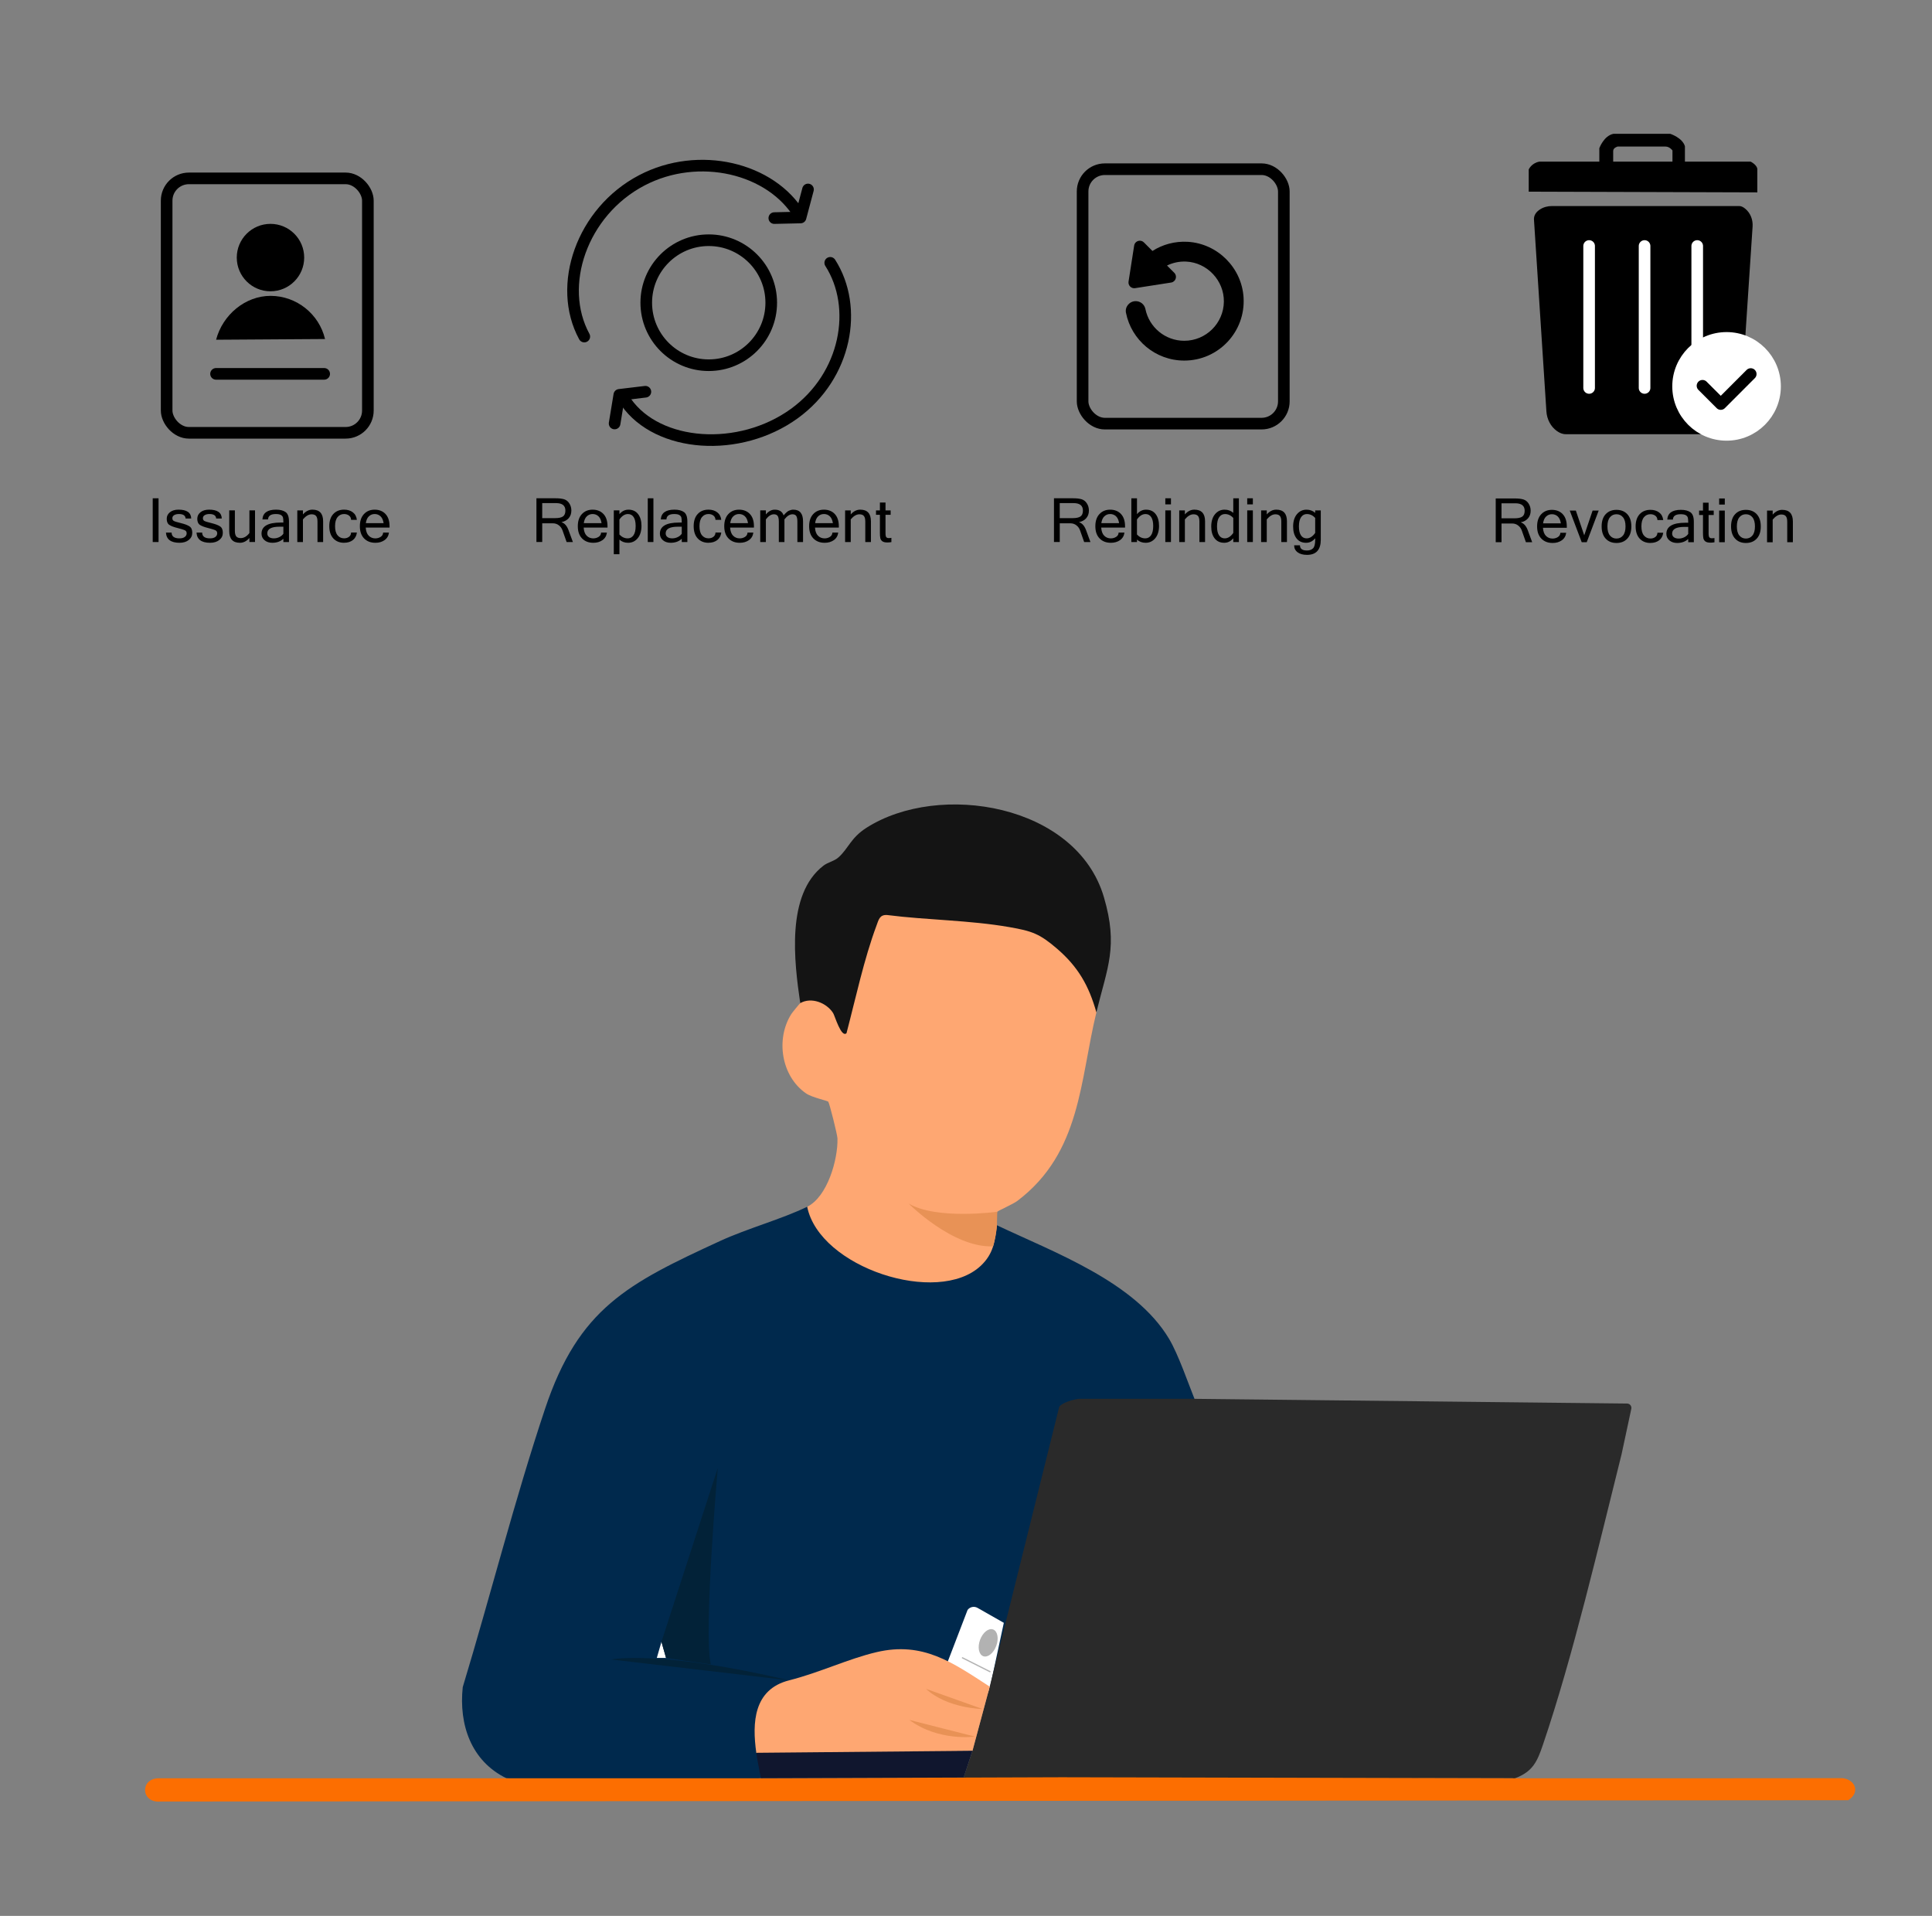 <?xml version="1.0" encoding="UTF-8"?>
<svg id="Layer_9" data-name="Layer 9" xmlns="http://www.w3.org/2000/svg" viewBox="0 0 1164 1154.15">
  <rect x="0" y="0" width="1164" height="1154.15" fill="#808080" stroke="none"/>
  <defs>
    <style>
      .cls-1, .cls-2, .cls-3, .cls-4 {
        fill: none;
      }

      .cls-2 {
        stroke: #000;
      }

      .cls-2, .cls-5, .cls-3, .cls-4 {
        stroke-linecap: round;
        stroke-linejoin: round;
      }

      .cls-2, .cls-5, .cls-4 {
        stroke-width: 7px;
      }

      .cls-5, .cls-6 {
        fill: #fff;
      }

      .cls-5, .cls-4 {
        stroke: #fff;
      }

      .cls-7 {
        fill: #00294d;
      }

      .cls-8 {
        fill: #022238;
      }

      .cls-9 {
        fill: #141414;
      }

      .cls-10 {
        fill: #e89256;
      }

      .cls-3 {
        stroke: #b2b2b2;
        stroke-width: .75px;
      }

      .cls-11 {
        fill: #fc6e01;
      }

      .cls-12 {
        fill: #fea772;
      }

      .cls-13 {
        fill: #2a2a2a;
      }

      .cls-14 {
        fill: #10162e;
      }

      .cls-15 {
        fill: #b2b2b2;
      }
    </style>
  </defs>
  <g>
    <path class="cls-7" d="M486.32,726.96l3.24,1.6c11.32,38.24,102.37,64.89,108.04,11.27l3.01-1.72c34.66,16.44,83.2,34.03,103.73,68.41,5.62,9.41,11.69,27.2,15.78,37.35l-2.43-1.22-1.82,2.53c-21.27-.97-43.18-.64-64.46.15-2.06-.15-10.59,2.45-10.82,3.3-13.9,50.78-26.25,102.12-38.48,153.32-1.19,4.77-3.41,9.2-5.68,13.54-.4,1.22-.86,1.2-1.39,0l-4.24.57c-23.03-16.25-40.39-24.44-68.63-16.34-15.59,4.47-34.09,10.6-49.24,16.21-16.09,5.96-16.66,22.87-14.79,37.57l-2.49,2.41c4.62,3.12,6.11,10.82,2.79,15.33-51.09,3.46-102.24,3.42-153.33,0-21.24-10.35-28.71-32.21-26.31-54.89,16.87-55.7,31.19-112.63,49.64-167.81,20.21-60.45,49.92-75.39,105.36-100.93,16.52-7.61,37.46-13.28,52.52-20.66Z"/>
    <path class="cls-6" d="M582.95,969.85c1.4-1.87,3.97-2.4,5.99-1.25l15.85,9.01-9.04,42.12-26.89-13.17"/>
    <ellipse class="cls-15" cx="595.36" cy="989.69" rx="8.58" ry="5.21" transform="translate(-538.96 1207.06) rotate(-69.82)"/>
    <path class="cls-13" d="M717.7,842.65h0l262.61,2.86c1.65.02,2.87,1.54,2.53,3.16l-5.88,27.44h0c-13.8,55.11-29.3,121.89-47.37,174.95-3.46,10.17-6.07,16.11-16.75,20.19-.26,1.24-.73,1.19-1.39,0l-331.07.11,5.51-16.65,10.54-39.21,41.74-168.04c1.99-2.65,8.6-4.43,11.92-4.8h67.61Z"/>
    <path class="cls-12" d="M660.56,609.88c-10.03,41.1-9.16,84.34-47.51,113.48-2.72,2.07-11.83,6.02-12.2,6.61-.93,1.49.04,5.87-.23,8.14-1.14,9.75-2.17,17.32-9.73,24.42-25.94,24.34-97.26,1.04-104.57-35.57,12.15-5.96,18.57-28.37,18.24-41.12-.06-2.27-4.75-21-5.54-22.16-.42-.61-9.81-2.53-13.4-5.01-14.99-10.37-18.4-32.83-8.82-47.87.58-.91,4.98-6.29,5.35-6.5-.76-5.04,5.54-4.73,9.41-4.05,9.34,1.63,13.64,8.81,16.44,17.24,5.28-21.45,11.41-42.59,18.4-63.43,1.36-3.77,4.07-5.79,8.12-5.63,26.47,1.04,56.31,4.3,82.17,8.92,19.9,3.55,45.64,31.57,43.88,52.53Z"/>
    <path class="cls-11" d="M305.12,1071.25c51.08-.04,102.24.02,153.33,0l181.2-.61,271.81.61c.46,0,.93,0,1.39,0,65.75.06,131.54.01,197.31-.07,7.93,1.02,10.56,8.81,3.38,13.28l-1016.86.8c-11.84,1.05-12.42-13.7-1.35-14,69.93-.04,139.89.06,209.8,0Z"/>
    <path class="cls-9" d="M660.56,609.88c-4.52-16.08-11.01-27.44-23.68-38.35-10.49-9.04-15.11-10.65-28.78-13.03-24.14-4.21-49.4-4.19-73.71-7.29-4.5-.24-5.03,2.95-6.31,6.35-7.57,20.29-12.56,43.89-18.08,64.86-3.2,2.91-7-10.47-8.06-12.14-3.9-6.16-13.12-9.84-19.81-5.97-3.64-24.93-8.66-65.47,14.02-82.85,2.67-2.04,6.43-2.66,8.99-4.94,6.15-5.47,7.3-11.74,16.95-17.89,43.81-27.92,126.58-14.23,143.01,41.88,8.73,29.82,2.07,42.15-4.57,69.39Z"/>
    <path class="cls-12" d="M596.3,1016.05l-10.4,38.65-128.54,4-1.7-2.79c-2.57-18.13-1.67-38.21,19.77-43.65,18.63-4.73,35.48-12.94,52.7-16.99,27.97-6.58,45.78,6.27,68.17,20.78Z"/>
    <path class="cls-14" d="M585.89,1054.7l-130.24,1.21c.71,5.01,1.84,10.33,2.79,15.33q122.16-.42,122.16-.42h0s5.29-16.12,5.29-16.12Z"/>
    <polygon class="cls-6" points="401.29 998.76 395.72 998.75 398.52 989.02 401.29 998.76"/>
  </g>
  <g>
    <rect class="cls-2" x="100.4" y="107.46" width="121.24" height="153.27" rx="13.41" ry="13.41"/>
    <circle cx="162.96" cy="155.17" r="20.31"/>
    <path d="M130.2,204.66c3.88-14.94,17.57-26.52,32.96-26.43,15.5.09,29.07,10.87,32.67,26"/>
    <line class="cls-2" x1="130.16" y1="225.22" x2="195.31" y2="225.22"/>
    <g>
      <path d="M95.52,326.53h-3.51v-26.35h3.51v26.35Z"/>
      <path d="M108.17,326.98c-5.21,0-7.94-2.05-8.18-6.15h3.4c.02,2.33,1.61,3.49,4.75,3.49,1.4,0,2.47-.29,3.21-.87.74-.58,1.11-1.31,1.11-2.18s-.36-1.47-1.08-1.82c-.72-.35-2.2-.81-4.45-1.38-2.25-.56-3.89-1.19-4.93-1.89-1.04-.69-1.55-1.92-1.55-3.67,0-1.58.64-2.89,1.93-3.93,1.29-1.04,3.01-1.56,5.17-1.56,5,0,7.55,1.78,7.66,5.34h-3.38c-.12-1.8-1.47-2.7-4.04-2.7-1.14,0-2.08.22-2.83.65-.75.43-1.12,1.06-1.12,1.89,0,.74.29,1.28.86,1.61s2.02.77,4.32,1.33c2.31.56,4.02,1.21,5.14,1.95,1.12.74,1.68,2.03,1.68,3.85s-.69,3.18-2.08,4.32c-1.38,1.14-3.25,1.72-5.58,1.72Z"/>
      <path d="M126.58,326.98c-5.21,0-7.94-2.05-8.18-6.15h3.4c.02,2.33,1.61,3.49,4.75,3.49,1.4,0,2.47-.29,3.21-.87.74-.58,1.11-1.31,1.11-2.18s-.36-1.47-1.08-1.82c-.72-.35-2.2-.81-4.45-1.38-2.25-.56-3.89-1.19-4.93-1.89-1.04-.69-1.55-1.92-1.55-3.67,0-1.58.64-2.89,1.93-3.93,1.29-1.04,3.01-1.56,5.17-1.56,5,0,7.55,1.78,7.66,5.34h-3.38c-.12-1.8-1.47-2.7-4.04-2.7-1.14,0-2.08.22-2.83.65-.75.43-1.12,1.06-1.12,1.89,0,.74.29,1.28.86,1.61s2.02.77,4.32,1.33c2.31.56,4.02,1.21,5.14,1.95,1.12.74,1.68,2.03,1.68,3.85s-.69,3.18-2.08,4.32c-1.38,1.14-3.25,1.72-5.58,1.72Z"/>
      <path d="M150.26,324.1c-1.69,1.92-3.59,2.88-5.7,2.88-4.3,0-6.45-2.35-6.45-7.05v-12.48h3.4v12.33c0,1.56.28,2.68.83,3.36.55.68,1.46,1.02,2.73,1.02,1.89,0,3.63-1.02,5.2-3.06v-13.66h3.38v19.07h-3.38v-2.43Z"/>
      <path d="M170.73,324.57c-1.73,1.61-3.95,2.41-6.67,2.41-1.89,0-3.45-.51-4.67-1.54-1.22-1.02-1.83-2.35-1.83-3.96,0-4.46,3.84-6.69,11.52-6.69h1.65c0-1.37-.07-2.36-.22-2.98-.14-.62-.55-1.13-1.2-1.54-.66-.41-1.71-.61-3.15-.61-3.02,0-4.58,1.08-4.67,3.24h-3.38c.25-3.92,3-5.88,8.23-5.88,2.44,0,4.35.49,5.72,1.46,1.37.97,2.05,2.88,2.05,5.72v12.33h-3.38v-1.96ZM170.73,321.51v-4.22h-2.32c-4.91,0-7.37,1.34-7.37,4.01,0,.97.36,1.72,1.08,2.24.72.52,1.69.78,2.91.78,1.11,0,2.19-.25,3.24-.75s1.86-1.19,2.46-2.05Z"/>
      <path d="M182.53,309.88c1.69-1.91,3.59-2.86,5.7-2.86,4.3,0,6.45,2.34,6.45,7.03v12.48h-3.4v-12.33c0-1.56-.28-2.68-.84-3.36s-1.47-1.02-2.74-1.02c-1.73,0-3.45,1.02-5.18,3.06v13.66h-3.4v-19.07h3.4v2.43Z"/>
      <path d="M207.33,326.98c-2.71,0-4.88-.87-6.5-2.62s-2.44-4.2-2.44-7.36.81-5.63,2.44-7.37,3.79-2.61,6.5-2.61c2.09,0,3.83.53,5.22,1.58,1.4,1.05,2.22,2.58,2.47,4.57h-3.49c-.05-1.14-.48-2.01-1.29-2.61-.81-.6-1.78-.9-2.92-.9-1.62,0-2.93.61-3.94,1.84-1.01,1.23-1.51,3.06-1.51,5.49s.5,4.25,1.51,5.47c1.01,1.23,2.32,1.84,3.94,1.84,1.14,0,2.11-.3,2.92-.9.81-.6,1.24-1.46,1.29-2.59h3.49c-.25,1.99-1.08,3.51-2.47,4.57-1.4,1.05-3.14,1.58-5.22,1.58Z"/>
      <path d="M226.12,326.98c-2.8,0-5.06-.88-6.76-2.63-1.7-1.76-2.55-4.2-2.55-7.34s.82-5.56,2.47-7.33c1.65-1.77,3.8-2.65,6.46-2.65s4.89.87,6.52,2.61c1.62,1.74,2.44,4.19,2.44,7.37v.81h-14.36c.14,2.21.75,3.84,1.82,4.91,1.07,1.07,2.39,1.6,3.96,1.6,1.19,0,2.26-.3,3.21-.91.95-.61,1.45-1.47,1.5-2.58h3.51c-.26,1.97-1.15,3.48-2.67,4.55-1.52,1.07-3.36,1.6-5.55,1.6ZM231.12,315.15c-.28-1.83-.89-3.21-1.85-4.12-.96-.91-2.13-1.37-3.52-1.37s-2.52.45-3.49,1.36c-.97.9-1.59,2.28-1.85,4.13h10.71Z"/>
    </g>
  </g>
  <g>
    <g>
      <path d="M923.11,326.64h-3.77l-2.48-7.03c-.44-1.25-1.18-2.27-2.21-3.06-1.03-.79-2.22-1.19-3.56-1.19h-6.45v11.27h-3.49v-26.35h11.67c2.04,0,3.7.2,5,.59,1.29.4,2.35,1.23,3.16,2.5s1.22,2.7,1.22,4.3c0,1.82-.53,3.34-1.58,4.57-1.05,1.22-2.5,2.02-4.33,2.39v.07c1.83.59,3.23,2.18,4.19,4.76l2.64,7.17ZM904.63,312.24h7.78c2.17,0,3.74-.34,4.72-1.02.98-.68,1.46-1.86,1.46-3.54,0-3-1.88-4.49-5.64-4.49h-8.32v9.06Z"/>
      <path d="M935.39,327.09c-2.8,0-5.06-.88-6.76-2.63-1.7-1.76-2.55-4.2-2.55-7.34s.82-5.56,2.47-7.33c1.65-1.77,3.8-2.65,6.46-2.65s4.89.87,6.52,2.61c1.62,1.74,2.44,4.19,2.44,7.37v.81h-14.36c.14,2.21.75,3.84,1.82,4.91,1.07,1.07,2.39,1.6,3.96,1.6,1.19,0,2.26-.3,3.21-.91.95-.61,1.45-1.47,1.5-2.58h3.51c-.26,1.97-1.15,3.48-2.67,4.55-1.52,1.07-3.36,1.6-5.55,1.6ZM940.39,315.26c-.28-1.83-.89-3.21-1.85-4.12-.96-.91-2.13-1.37-3.52-1.37s-2.52.45-3.49,1.36c-.97.9-1.59,2.28-1.85,4.13h10.71Z"/>
      <path d="M963.19,307.57l-7.21,19.07h-3.02l-7.21-19.07h3.67l5.05,14.92,5.05-14.92h3.67Z"/>
      <path d="M973.9,307.14c2.72,0,4.89.87,6.52,2.61,1.62,1.74,2.44,4.19,2.44,7.37s-.81,5.62-2.44,7.36c-1.62,1.74-3.8,2.62-6.52,2.62s-4.88-.87-6.5-2.62-2.44-4.2-2.44-7.36.81-5.63,2.44-7.37,3.79-2.61,6.5-2.61ZM973.9,324.43c1.62,0,2.93-.61,3.94-1.84,1.01-1.23,1.51-3.05,1.51-5.47s-.5-4.26-1.51-5.49c-1.01-1.23-2.32-1.84-3.94-1.84s-2.93.61-3.94,1.84c-1.01,1.23-1.51,3.06-1.51,5.49s.5,4.25,1.51,5.47c1.01,1.23,2.32,1.84,3.94,1.84Z"/>
      <path d="M994.38,327.09c-2.71,0-4.88-.87-6.5-2.62s-2.44-4.2-2.44-7.36.81-5.63,2.44-7.37,3.79-2.61,6.5-2.61c2.09,0,3.83.53,5.22,1.58,1.4,1.05,2.22,2.58,2.47,4.57h-3.49c-.05-1.14-.48-2.01-1.29-2.61-.81-.6-1.78-.9-2.92-.9-1.62,0-2.93.61-3.94,1.84-1.01,1.23-1.51,3.06-1.51,5.49s.5,4.25,1.51,5.47c1.01,1.23,2.32,1.84,3.94,1.84,1.14,0,2.11-.3,2.92-.9.81-.6,1.24-1.46,1.29-2.59h3.49c-.25,1.99-1.08,3.51-2.47,4.57-1.4,1.05-3.14,1.58-5.22,1.58Z"/>
      <path d="M1017.13,324.68c-1.73,1.61-3.95,2.41-6.67,2.41-1.89,0-3.45-.51-4.67-1.54-1.22-1.02-1.83-2.35-1.83-3.96,0-4.46,3.84-6.69,11.52-6.69h1.65c0-1.37-.07-2.36-.22-2.98-.14-.62-.55-1.13-1.2-1.54-.66-.41-1.71-.61-3.15-.61-3.02,0-4.58,1.08-4.67,3.24h-3.38c.25-3.92,3-5.88,8.23-5.88,2.44,0,4.35.49,5.72,1.46,1.37.97,2.05,2.88,2.05,5.72v12.33h-3.38v-1.96ZM1017.13,321.63v-4.22h-2.32c-4.91,0-7.37,1.34-7.37,4.01,0,.97.36,1.72,1.08,2.24.72.52,1.69.78,2.91.78,1.11,0,2.19-.25,3.24-.75s1.86-1.19,2.46-2.05Z"/>
      <path d="M1032.94,326.68c-.74.14-1.55.22-2.43.22-1.39,0-2.41-.25-3.06-.75s-1.05-1.14-1.2-1.91c-.16-.78-.23-1.84-.23-3.18v-10.82h-2.35v-2.66h2.35v-4.75h3.38v4.75h3.09v2.66h-3.09v11c0,1.31.16,2.14.49,2.49s.78.53,1.36.53,1.15-.05,1.69-.14v2.57Z"/>
      <path d="M1039.16,303.96h-3.4v-3.67h3.4v3.67ZM1039.16,326.64h-3.4v-19.07h3.4v19.07Z"/>
      <path d="M1051.88,307.14c2.72,0,4.89.87,6.52,2.61,1.62,1.74,2.44,4.19,2.44,7.37s-.81,5.62-2.44,7.36c-1.62,1.74-3.8,2.62-6.52,2.62s-4.88-.87-6.5-2.62-2.44-4.2-2.44-7.36.81-5.63,2.44-7.37,3.79-2.61,6.5-2.61ZM1051.88,324.43c1.62,0,2.93-.61,3.94-1.84,1.01-1.23,1.51-3.05,1.51-5.47s-.5-4.26-1.51-5.49c-1.01-1.23-2.32-1.84-3.94-1.84s-2.93.61-3.94,1.84c-1.01,1.23-1.51,3.06-1.51,5.49s.5,4.25,1.51,5.47c1.01,1.23,2.32,1.84,3.94,1.84Z"/>
      <path d="M1068.03,310c1.69-1.91,3.59-2.86,5.7-2.86,4.3,0,6.45,2.34,6.45,7.03v12.48h-3.4v-12.33c0-1.56-.28-2.68-.84-3.36s-1.47-1.02-2.74-1.02c-1.73,0-3.45,1.02-5.18,3.06v13.66h-3.4v-19.07h3.4v2.43Z"/>
    </g>
    <g>
      <path class="cls-1" d="M1007.63,90.63s-1.67-2.34-4.17-2.34h-28.87s-2.67.67-2.67,2.67v6.4h35.71v-6.73Z"/>
      <path d="M1054.72,97.36h-39.58v-9.24c-1.5-5.17-8.85-7.51-8.85-7.51h-34.21c-5.84,1.17-8.51,8.68-8.51,8.68v8.07h-36.06c-4.86.86-6.48,4.74-6.48,4.74v13.36l137.73.43v-13.36c.41-3.02-4.05-5.17-4.05-5.17ZM971.92,90.96c0-2,2.67-2.67,2.67-2.67h28.87c2.5,0,4.17,2.34,4.17,2.34v6.73h-35.71v-6.4Z"/>
      <path d="M924.17,131.95l7.51,115.86c.3,4.68,2.52,9.12,6.34,11.85,1.55,1.11,3.33,1.9,5.23,1.9h89.57c6.17,0,11.98-3.4,14.61-8.99.03-.07.06-.14.1-.21.59-1.3.9-2.71.99-4.13l7.39-111.77c.27-4.02-1.24-8.04-4.32-10.64-1.17-.99-2.44-1.7-3.66-1.7h-112.89c-2.59,0-5.16.67-7.32,2.1-1.85,1.23-3.54,3.08-3.54,5.72Z"/>
      <line class="cls-4" x1="957.42" y1="148.19" x2="957.42" y2="233.71"/>
      <line class="cls-4" x1="990.83" y1="148.19" x2="990.83" y2="233.71"/>
      <line class="cls-4" x1="1022.55" y1="148.19" x2="1022.55" y2="233.71"/>
    </g>
    <g>
      <circle class="cls-5" cx="1040.23" cy="232.76" r="29.21"/>
      <polyline class="cls-2" points="1025.73 232.39 1036.73 243.39 1054.79 225.32"/>
    </g>
  </g>
  <g>
    <path class="cls-2" d="M352.03,202.75c-16.73-30.7-1.52-75.16,34.6-94.09,34.39-18.02,78.06-7.45,95.12,21.09"/>
    <path class="cls-2" d="M377.21,242.19c19.25,27.46,68.35,30.87,101.38,6.94,31.43-22.78,38.81-63.94,21.61-90.8"/>
    <polyline class="cls-2" points="466.51 131.38 482.32 131.02 486.81 114.14"/>
    <polyline class="cls-2" points="388.83 235.99 373.13 237.87 370.29 255.11"/>
    <circle class="cls-2" cx="427.01" cy="182.36" r="37.65"/>
    <g>
      <path d="M345.15,326.53h-3.77l-2.48-7.03c-.44-1.25-1.18-2.27-2.21-3.06-1.03-.79-2.22-1.19-3.56-1.19h-6.45v11.27h-3.49v-26.35h11.67c2.04,0,3.7.2,5,.59,1.29.4,2.35,1.23,3.16,2.5.81,1.27,1.22,2.7,1.22,4.3,0,1.82-.53,3.34-1.58,4.57-1.06,1.22-2.5,2.02-4.33,2.39v.07c1.83.59,3.23,2.18,4.19,4.76l2.64,7.17ZM326.67,312.13h7.78c2.17,0,3.74-.34,4.72-1.02s1.47-1.86,1.47-3.54c0-3-1.88-4.49-5.64-4.49h-8.32v9.06Z"/>
      <path d="M357.43,326.98c-2.8,0-5.06-.88-6.76-2.63-1.7-1.76-2.55-4.2-2.55-7.34s.82-5.56,2.47-7.33c1.65-1.77,3.8-2.65,6.46-2.65s4.89.87,6.52,2.61,2.44,4.19,2.44,7.37v.81h-14.36c.14,2.21.75,3.84,1.82,4.91,1.07,1.07,2.39,1.6,3.96,1.6,1.19,0,2.26-.3,3.21-.91.95-.61,1.45-1.47,1.5-2.58h3.51c-.26,1.97-1.15,3.48-2.67,4.55-1.52,1.07-3.36,1.6-5.55,1.6ZM362.43,315.15c-.28-1.83-.89-3.21-1.85-4.12-.96-.91-2.13-1.37-3.52-1.37s-2.52.45-3.49,1.36-1.59,2.28-1.85,4.13h10.72Z"/>
      <path d="M373.19,309.74c1.51-1.81,3.33-2.71,5.45-2.71,2.49,0,4.42.88,5.79,2.65,1.37,1.77,2.05,4.16,2.05,7.16s-.76,5.6-2.29,7.42-3.45,2.72-5.78,2.72c-2.06,0-3.8-.64-5.21-1.92v8.81h-3.4v-26.41h3.4v2.28ZM373.19,322c1.45,1.55,3.12,2.32,5,2.32,1.46,0,2.62-.63,3.49-1.88s1.29-3.12,1.29-5.6c0-2.35-.41-4.13-1.22-5.35-.81-1.22-1.95-1.82-3.42-1.82-1.88,0-3.6,1.09-5.14,3.27v9.06Z"/>
      <path d="M393.67,326.53h-3.4v-26.35h3.4v26.35Z"/>
      <path d="M410.75,324.57c-1.73,1.61-3.95,2.41-6.67,2.41-1.89,0-3.45-.51-4.67-1.54-1.22-1.02-1.83-2.35-1.83-3.96,0-4.46,3.84-6.69,11.52-6.69h1.65c0-1.37-.07-2.36-.22-2.98-.14-.62-.55-1.13-1.2-1.54s-1.71-.61-3.15-.61c-3.02,0-4.58,1.08-4.67,3.24h-3.38c.25-3.92,3-5.88,8.23-5.88,2.44,0,4.35.49,5.72,1.46,1.37.97,2.05,2.88,2.05,5.72v12.33h-3.38v-1.96ZM410.75,321.51v-4.22h-2.32c-4.91,0-7.37,1.34-7.37,4.01,0,.97.36,1.72,1.08,2.24s1.69.78,2.91.78c1.11,0,2.19-.25,3.24-.75s1.86-1.19,2.46-2.05Z"/>
      <path d="M426.87,326.98c-2.71,0-4.88-.87-6.5-2.62s-2.44-4.2-2.44-7.36.81-5.63,2.44-7.37,3.79-2.61,6.5-2.61c2.08,0,3.83.53,5.22,1.58,1.4,1.05,2.22,2.58,2.47,4.57h-3.49c-.05-1.14-.48-2.01-1.28-2.61-.81-.6-1.78-.9-2.92-.9-1.62,0-2.93.61-3.94,1.84-1.01,1.23-1.51,3.06-1.51,5.49s.5,4.25,1.51,5.47c1.01,1.23,2.32,1.84,3.94,1.84,1.14,0,2.11-.3,2.92-.9.81-.6,1.24-1.46,1.28-2.59h3.49c-.25,1.99-1.08,3.51-2.47,4.57-1.4,1.05-3.14,1.58-5.22,1.58Z"/>
      <path d="M445.66,326.98c-2.81,0-5.06-.88-6.76-2.63-1.7-1.76-2.55-4.2-2.55-7.34s.82-5.56,2.47-7.33c1.65-1.77,3.8-2.65,6.46-2.65s4.89.87,6.52,2.61c1.62,1.74,2.44,4.19,2.44,7.37v.81h-14.36c.14,2.21.75,3.84,1.82,4.91,1.07,1.07,2.39,1.6,3.96,1.6,1.19,0,2.26-.3,3.21-.91.95-.61,1.45-1.47,1.5-2.58h3.51c-.26,1.97-1.15,3.48-2.67,4.55-1.52,1.07-3.36,1.6-5.55,1.6ZM450.66,315.15c-.28-1.83-.89-3.21-1.85-4.12-.96-.91-2.13-1.37-3.52-1.37s-2.52.45-3.49,1.36c-.97.9-1.59,2.28-1.85,4.13h10.71Z"/>
      <path d="M483.81,326.53h-3.4v-12.33c0-1.58-.23-2.71-.68-3.38s-1.22-1.01-2.28-1.01c-1.64,0-3.25,1.02-4.84,3.06v13.66h-3.38v-12.33c0-1.58-.23-2.71-.68-3.38-.46-.67-1.22-1.01-2.3-1.01-1.64,0-3.25,1.02-4.82,3.06v13.66h-3.4v-19.07h3.4v2.43c1.61-1.91,3.39-2.86,5.34-2.86,2.79,0,4.57,1.15,5.34,3.45,1.27-1.5,2.35-2.45,3.24-2.85.89-.4,1.76-.6,2.61-.6,3.91,0,5.86,2.34,5.86,7.03v12.48Z"/>
      <path d="M496.8,326.98c-2.81,0-5.06-.88-6.76-2.63-1.7-1.76-2.55-4.2-2.55-7.34s.82-5.56,2.47-7.33c1.65-1.77,3.8-2.65,6.46-2.65s4.89.87,6.52,2.61c1.62,1.74,2.44,4.19,2.44,7.37v.81h-14.36c.14,2.21.75,3.84,1.82,4.91,1.07,1.07,2.39,1.6,3.96,1.6,1.19,0,2.26-.3,3.21-.91.95-.61,1.45-1.47,1.5-2.58h3.51c-.26,1.97-1.15,3.48-2.67,4.55-1.52,1.07-3.36,1.6-5.55,1.6ZM501.8,315.15c-.28-1.83-.89-3.21-1.85-4.12-.96-.91-2.13-1.37-3.52-1.37s-2.52.45-3.49,1.36c-.97.9-1.59,2.28-1.85,4.13h10.71Z"/>
      <path d="M512.57,309.88c1.69-1.91,3.59-2.86,5.7-2.86,4.3,0,6.45,2.34,6.45,7.03v12.48h-3.4v-12.33c0-1.56-.28-2.68-.84-3.36-.56-.68-1.47-1.02-2.74-1.02-1.73,0-3.45,1.02-5.18,3.06v13.66h-3.4v-19.07h3.4v2.43Z"/>
      <path d="M537.05,326.57c-.74.14-1.55.22-2.43.22-1.39,0-2.41-.25-3.06-.75-.65-.5-1.05-1.14-1.2-1.91-.16-.78-.23-1.84-.23-3.18v-10.82h-2.35v-2.66h2.35v-4.75h3.38v4.75h3.09v2.66h-3.09v11c0,1.31.16,2.14.49,2.49s.78.53,1.36.53,1.15-.05,1.69-.14v2.57Z"/>
    </g>
  </g>
  <g>
    <rect class="cls-2" x="652.25" y="101.93" width="121.24" height="153.27" rx="13.41" ry="13.41"/>
    <path d="M686.55,145.02c-1.53.08-2.97,1.18-3.24,2.92l-3.38,21.7c-.36,2.31,1.63,4.31,3.95,3.95l21.7-3.38c2.79-.44,3.91-3.86,1.91-5.86l-4.39-4.39c3.46-1.68,7.38-2.57,11.53-2.38,12.72.6,22.9,11.45,22.73,24.18-.18,13.03-10.8,23.53-23.87,23.53-11.55,0-21.18-8.2-23.39-19.09-.57-2.78-2.98-4.78-5.84-4.78-3.74,0-6.61,3.37-5.88,7.02,3.26,16.41,17.74,28.78,35.11,28.78,20.53,0,37.02-17.27,35.73-38.07-1.1-17.91-15.74-32.46-33.65-33.48-7.84-.44-15.16,1.64-21.24,5.51l-5.15-5.15c-.75-.75-1.7-1.06-2.61-1.01Z"/>
    <g>
      <path d="M656.96,326.53h-3.77l-2.48-7.03c-.44-1.25-1.18-2.27-2.21-3.06-1.03-.79-2.22-1.19-3.56-1.19h-6.45v11.27h-3.49v-26.35h11.67c2.04,0,3.7.2,5,.59,1.29.4,2.35,1.23,3.16,2.5.82,1.27,1.22,2.7,1.22,4.3,0,1.82-.53,3.34-1.58,4.57s-2.5,2.02-4.33,2.39v.07c1.83.59,3.23,2.18,4.19,4.76l2.64,7.17ZM638.48,312.13h7.78c2.17,0,3.74-.34,4.72-1.02.98-.68,1.46-1.86,1.46-3.54,0-3-1.88-4.49-5.64-4.49h-8.32v9.06Z"/>
      <path d="M669.24,326.98c-2.81,0-5.06-.88-6.76-2.63-1.7-1.76-2.55-4.2-2.55-7.34s.82-5.56,2.47-7.33c1.65-1.77,3.8-2.65,6.46-2.65s4.89.87,6.52,2.61c1.62,1.74,2.44,4.19,2.44,7.37v.81h-14.36c.14,2.21.75,3.84,1.82,4.91,1.07,1.07,2.39,1.6,3.96,1.6,1.19,0,2.26-.3,3.21-.91.95-.61,1.45-1.47,1.5-2.58h3.51c-.26,1.97-1.15,3.48-2.67,4.55-1.52,1.07-3.36,1.6-5.55,1.6ZM674.24,315.15c-.28-1.83-.89-3.21-1.85-4.12-.96-.91-2.13-1.37-3.52-1.37s-2.52.45-3.49,1.36c-.97.9-1.59,2.28-1.85,4.13h10.71Z"/>
      <path d="M685.01,309.74c1.51-1.81,3.33-2.71,5.45-2.71,2.49,0,4.42.88,5.79,2.65,1.37,1.77,2.05,4.16,2.05,7.16s-.76,5.6-2.29,7.42c-1.53,1.82-3.45,2.72-5.78,2.72-2.06,0-3.8-.64-5.21-1.92v1.47h-3.4v-26.35h3.4v9.56ZM685.01,322c1.45,1.55,3.12,2.32,5,2.32,1.46,0,2.62-.63,3.49-1.88.86-1.25,1.29-3.12,1.29-5.6,0-2.35-.41-4.13-1.22-5.35-.82-1.22-1.95-1.82-3.42-1.82-1.88,0-3.6,1.09-5.14,3.27v9.06Z"/>
      <path d="M705.48,303.84h-3.4v-3.67h3.4v3.67ZM705.48,326.53h-3.4v-19.07h3.4v19.07Z"/>
      <path d="M713.88,309.88c1.69-1.91,3.59-2.86,5.7-2.86,4.3,0,6.45,2.34,6.45,7.03v12.48h-3.4v-12.33c0-1.56-.28-2.68-.84-3.36-.56-.68-1.47-1.02-2.74-1.02-1.73,0-3.45,1.02-5.18,3.06v13.66h-3.4v-19.07h3.4v2.43Z"/>
      <path d="M743.04,324.25c-1.51,1.82-3.33,2.73-5.45,2.73-2.49,0-4.42-.89-5.79-2.66-1.37-1.77-2.05-4.16-2.05-7.17s.76-5.58,2.29-7.4,3.45-2.72,5.76-2.72c2.06,0,3.81.64,5.23,1.91v-8.76h3.38v26.35h-3.38v-2.28ZM743.04,321.05v-9.06c-1.46-1.55-3.13-2.32-5.02-2.32-1.45,0-2.61.63-3.48,1.88-.87,1.25-1.3,3.12-1.3,5.6,0,2.35.41,4.13,1.23,5.35.82,1.22,1.96,1.82,3.41,1.82,1.89,0,3.61-1.09,5.16-3.27Z"/>
      <path d="M754.83,303.84h-3.4v-3.67h3.4v3.67ZM754.83,326.53h-3.4v-19.07h3.4v19.07Z"/>
      <path d="M763.22,309.88c1.69-1.91,3.59-2.86,5.7-2.86,4.3,0,6.45,2.34,6.45,7.03v12.48h-3.4v-12.33c0-1.56-.28-2.68-.84-3.36-.56-.68-1.47-1.02-2.74-1.02-1.73,0-3.45,1.02-5.18,3.06v13.66h-3.4v-19.07h3.4v2.43Z"/>
      <path d="M795.76,325.06c0,6.14-2.77,9.2-8.31,9.2-2.4,0-4.29-.52-5.67-1.56-1.39-1.04-2.08-2.45-2.08-4.21h3.51c0,2.09,1.4,3.13,4.21,3.13,1.58,0,2.8-.43,3.67-1.3.86-.87,1.29-2.57,1.29-5.11v-.95c-1.51,1.82-3.33,2.73-5.45,2.73-2.49,0-4.42-.89-5.79-2.66-1.37-1.77-2.05-4.16-2.05-7.17s.76-5.58,2.29-7.4c1.53-1.82,3.45-2.72,5.76-2.72,2.06,0,3.8.64,5.23,1.91v-1.47h3.38v17.6ZM792.38,321.05v-9.06c-1.46-1.55-3.13-2.32-5.02-2.32-1.45,0-2.61.63-3.48,1.88-.87,1.25-1.3,3.12-1.3,5.6,0,2.35.41,4.13,1.23,5.35.82,1.22,1.96,1.82,3.41,1.82,1.89,0,3.61-1.09,5.16-3.27Z"/>
    </g>
  </g>
  <path class="cls-10" d="M600.84,729.97s-36.42,5.07-53.4-4.94c0,0,26.56,26.8,50.87,25.78,0,0,2.14-7.4,2.3-12.7l.23-8.14Z"/>
  <path class="cls-8" d="M398.52,989.02l33.94-104.72s-8.66,98.15-4.23,118.36l-26.95-3.89-2.77-9.74Z"/>
  <path class="cls-8" d="M368.19,999.68s28.88-5.92,107.24,12.58"/>
  <path class="cls-10" d="M592.04,1029.54s-21.51-.32-34.11-12.15"/>
  <path class="cls-10" d="M587.33,1046.13s-21.72,3.13-39.47-10.03"/>
  <line class="cls-3" x1="596.48" y1="1007.05" x2="579.87" y2="998.69"/>
</svg>